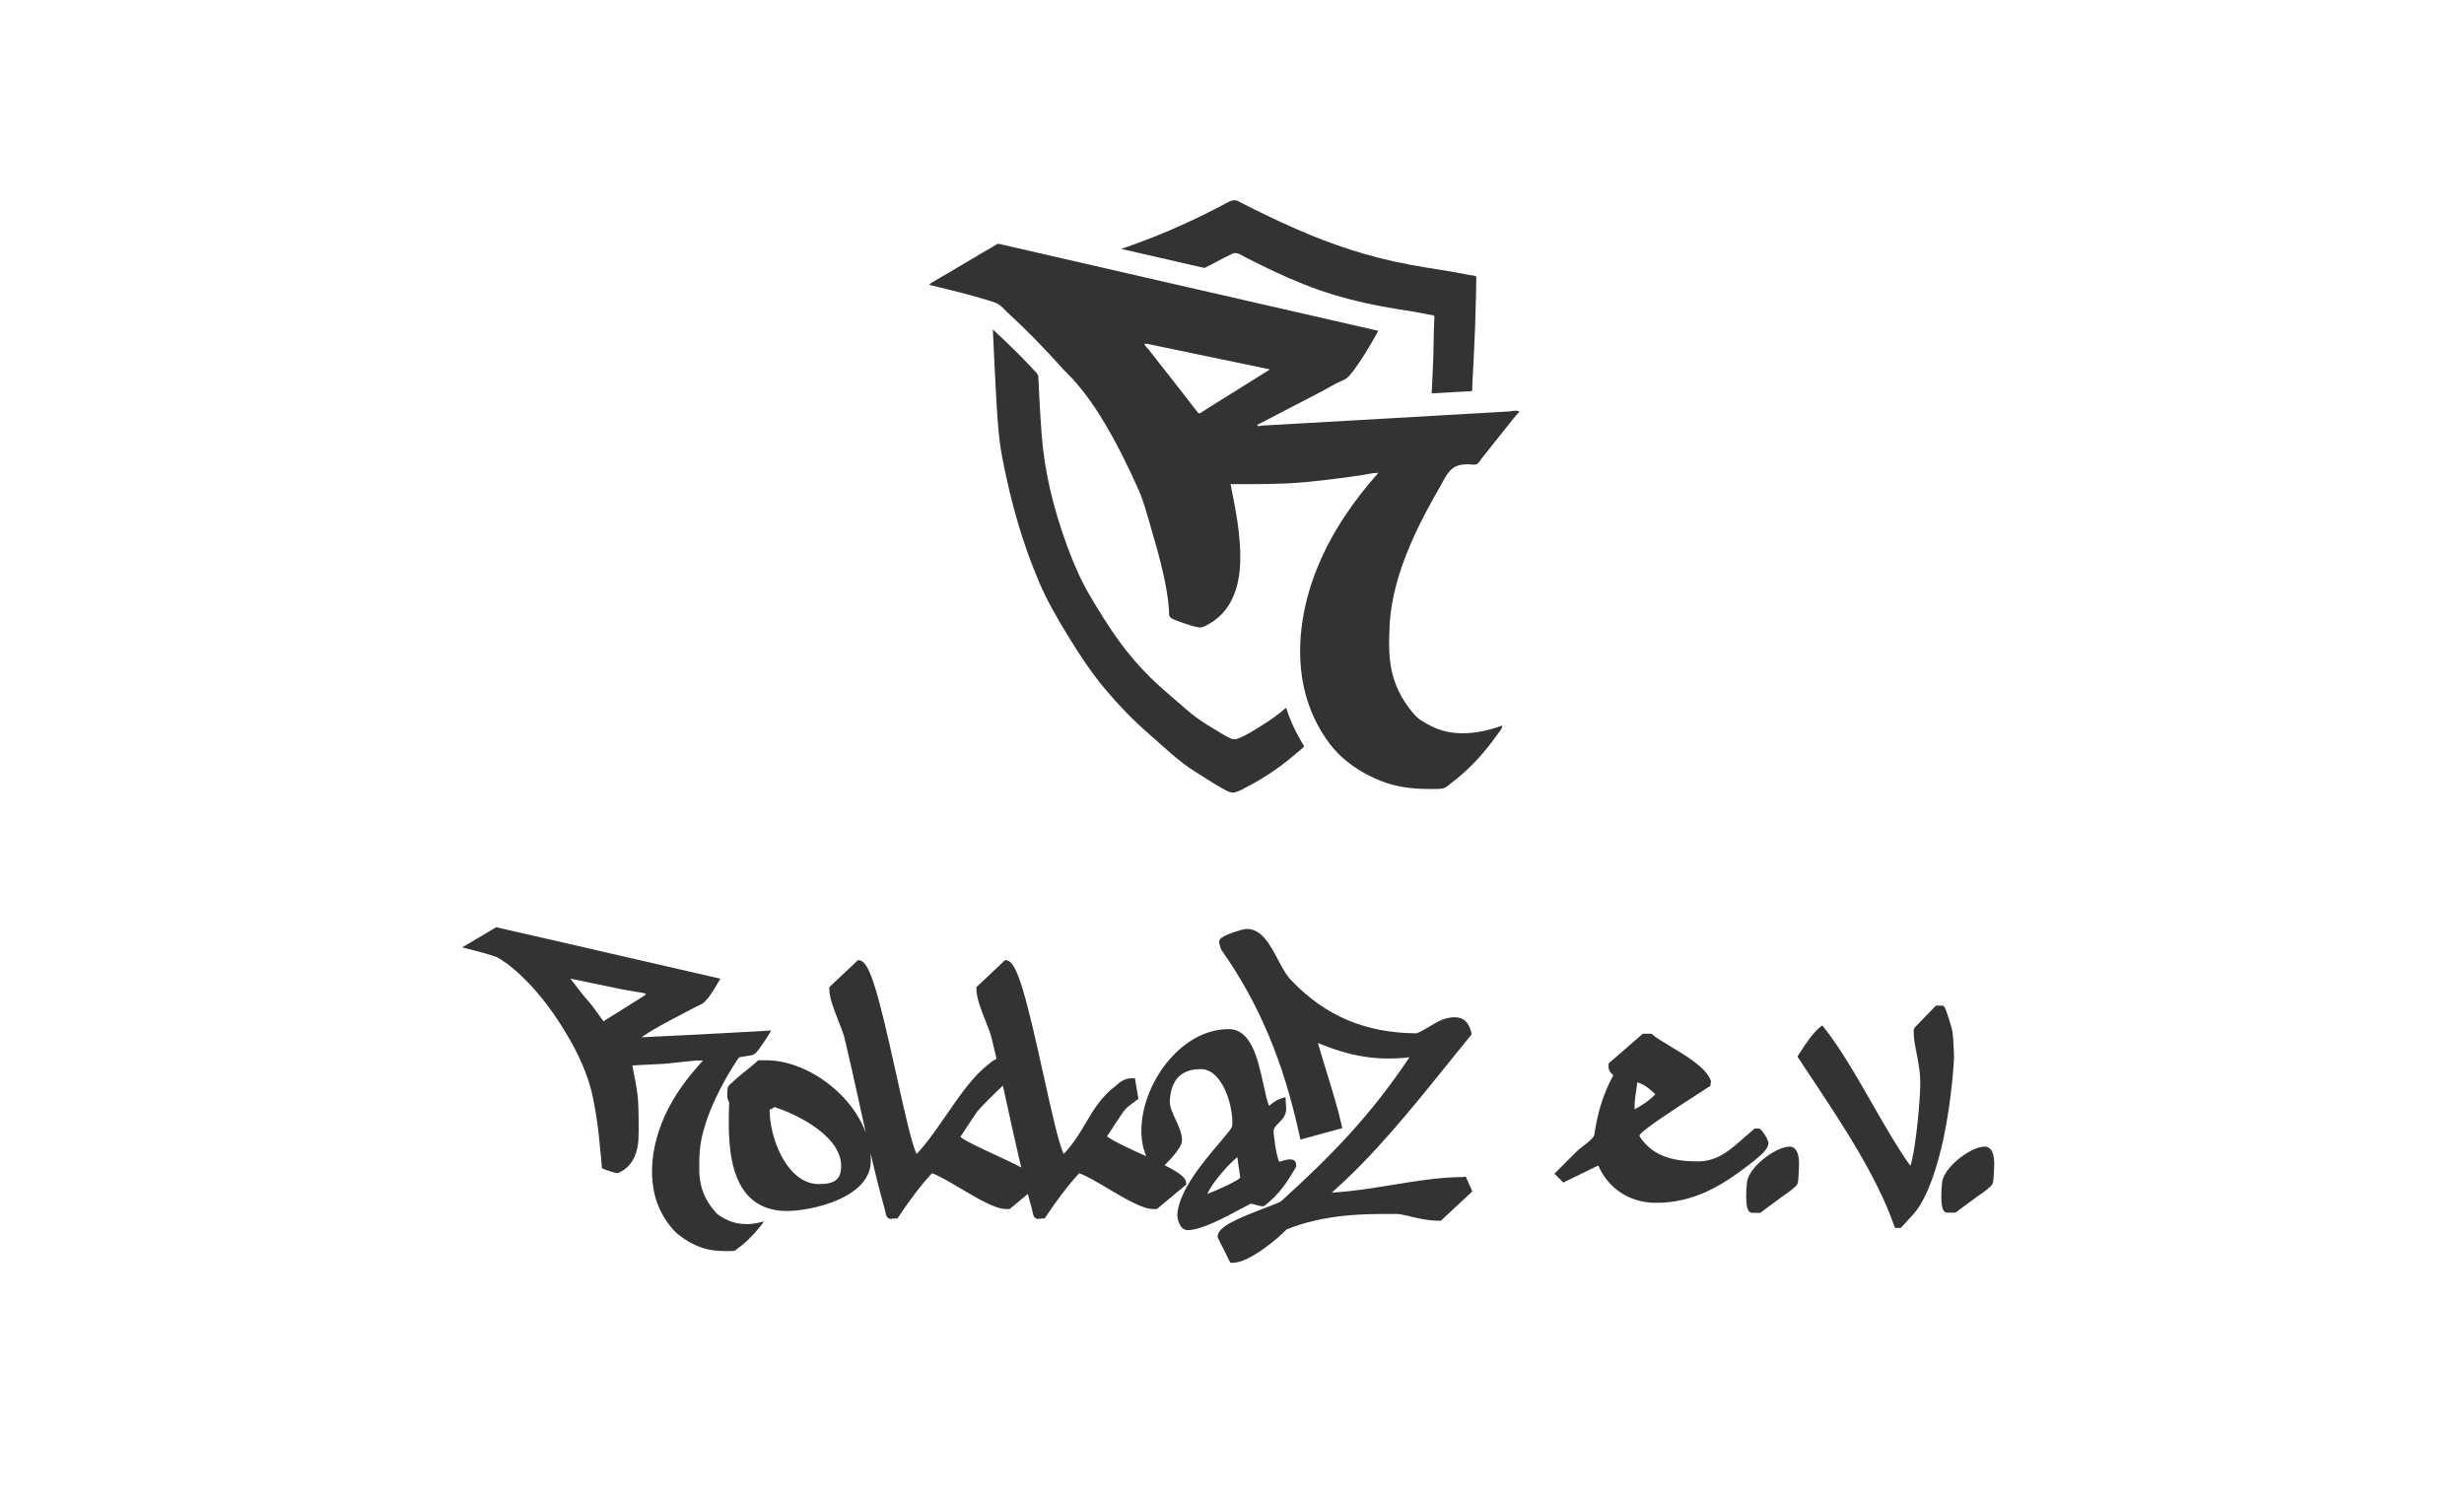 <svg width="320" height="196" viewBox="0 0 320 196" fill="none" xmlns="http://www.w3.org/2000/svg">
<rect width="320" height="196" fill="white"/>
<path d="M162.429 156.316C162.703 156.352 162.923 156.425 163.142 156.48C163.398 156.553 163.655 156.645 163.966 156.645H164.13L164.258 156.553C166.18 155.071 167.204 153.443 168.284 151.613L168.339 151.503V151.375C168.339 150.57 167.771 150.57 167.533 150.57H167.332C167.204 150.57 167.021 150.625 166.436 150.79C166.344 150.827 166.216 150.845 166.125 150.881C165.777 150.186 165.374 147.423 165.411 146.838C165.429 146.49 165.667 146.234 166.051 145.85C166.472 145.429 167.003 144.917 167.039 144.057V144.038L166.948 142.483L166.381 142.648C165.832 142.813 165.246 143.233 164.807 143.618C164.533 142.941 164.313 141.898 164.075 140.8C163.38 137.616 162.52 133.646 159.574 133.646C153.28 133.646 148.231 140.855 148.231 146.82C148.231 148.32 148.505 149.235 148.853 150.15C148.651 150.058 148.432 149.948 148.194 149.857C146.511 149.088 144.461 148.137 143.766 147.57C143.894 147.387 144.059 147.112 144.315 146.746C144.882 145.886 145.815 144.441 145.943 144.295L145.98 144.258C146.346 143.801 146.62 143.618 146.986 143.343C147.169 143.215 147.389 143.069 147.627 142.867L147.846 142.703L147.389 140.031H147.005C146.053 140.031 145.431 140.526 144.937 140.983C143.053 142.392 142.065 144.057 141.022 145.813C140.235 147.149 139.412 148.521 138.149 149.857C137.527 148.704 136.411 143.673 135.514 139.574C133.136 128.797 132.056 124.937 130.757 124.717L130.538 124.681L126.805 128.194V128.395C126.805 129.602 127.409 131.103 127.976 132.548C128.342 133.463 128.69 134.341 128.836 135.037C129.037 135.842 129.22 136.665 129.422 137.507C129.001 137.69 128.653 137.964 128.36 138.238C126.421 139.684 124.61 142.319 122.853 144.862C121.609 146.655 120.328 148.521 119.047 149.857C118.425 148.704 117.309 143.673 116.413 139.574C114.034 128.797 112.955 124.937 111.656 124.717L111.436 124.681L107.703 128.194V128.395C107.703 129.602 108.307 131.103 108.874 132.548C109.24 133.463 109.588 134.341 109.734 135.037C110.338 137.58 110.942 140.269 111.564 143.124C111.857 144.441 112.15 145.758 112.442 147.094C111.838 145.484 110.85 143.892 109.478 142.447C106.697 139.519 102.873 137.69 99.507 137.69H98.482L98.354 137.818C98.171 138.001 97.512 138.531 96.945 138.989C96.286 139.519 95.646 140.031 95.426 140.251C95.225 140.471 95.079 140.599 94.951 140.69C94.603 140.983 94.457 141.166 94.457 141.77C94.42 142.154 94.402 142.666 94.695 143.179C94.53 147.643 94.603 152.62 97.238 155.364C98.464 156.627 100.129 157.267 102.178 157.267C103.788 157.267 106.423 156.846 108.655 155.895C111.436 154.724 112.955 153.04 113.083 151.046C113.101 150.625 113.101 150.186 113.064 149.765C113.632 152.235 114.235 154.651 114.857 156.864C114.912 157.084 114.949 157.249 114.986 157.395C115.059 157.761 115.095 157.926 115.223 158.072C115.37 158.255 115.553 158.292 115.717 158.292C115.791 158.292 115.864 158.273 115.919 158.273C116.01 158.255 116.138 158.237 116.303 158.237H116.559L116.687 158.035C117.822 156.297 119.688 153.772 121.042 152.363C121.92 152.674 123.292 153.48 124.719 154.321C126.952 155.639 129.257 157.011 130.611 157.011H131.123L133.483 155.053C133.648 155.675 133.813 156.279 133.977 156.864C134.032 157.084 134.069 157.249 134.106 157.395C134.179 157.761 134.215 157.926 134.343 158.072C134.49 158.255 134.673 158.292 134.837 158.292C134.911 158.292 134.984 158.273 135.039 158.273C135.13 158.255 135.258 158.237 135.423 158.237H135.679L135.807 158.035C136.941 156.297 138.808 153.772 140.162 152.363C141.04 152.674 142.412 153.48 143.839 154.321C146.072 155.639 148.377 157.011 149.731 157.011H150.243L154.049 153.845V153.644C154.067 152.967 153.189 152.309 151.249 151.321C152.201 150.387 153.445 148.997 153.5 148.173C153.555 147.277 153.116 146.344 152.695 145.429C152.292 144.569 151.872 143.691 151.926 142.922C152.073 140.214 153.427 138.842 155.933 138.842C156.812 138.842 157.58 139.281 158.257 140.141C159.794 142.081 160.215 145.374 159.995 146.344C159.904 146.618 159.117 147.515 158.44 148.338C156.299 150.845 153.079 154.651 152.896 157.743V157.761C152.896 158.292 153.207 159.755 154.25 159.755C156.007 159.755 159.208 158.035 161.349 156.883C161.752 156.681 162.136 156.48 162.429 156.316ZM100.586 143.764C101.574 144.093 104.099 145.026 106.24 146.655C108.307 148.228 109.314 149.893 109.24 151.632C109.167 153.187 108.38 153.772 106.331 153.772C105.087 153.772 103.934 153.223 102.91 152.144C100.934 150.058 99.946 146.545 99.946 144.093C100.238 144.02 100.421 143.892 100.549 143.801C100.549 143.782 100.568 143.764 100.586 143.764ZM130.721 143.16C131.343 145.978 131.965 148.85 132.623 151.613C131.745 151.138 130.593 150.589 129.147 149.93C127.464 149.143 125.415 148.21 124.719 147.643C124.847 147.46 125.012 147.185 125.268 146.82C125.835 145.96 126.769 144.514 126.897 144.368L126.933 144.331C127.336 143.819 129.092 142.062 130.245 140.983C130.391 141.678 130.556 142.41 130.721 143.16ZM161.075 152.949C160.617 153.406 158.092 154.577 156.793 155.053C157.544 153.37 159.757 151.009 160.691 150.278L161.075 152.949Z" fill="#333333"/>
<path d="M190.112 152.857C187.038 152.857 183.817 153.388 180.689 153.9C177.981 154.339 175.419 154.76 172.968 154.87C178.457 150.04 183.397 143.91 188.19 137.946C189.105 136.811 190.057 135.622 190.99 134.488L191.136 134.305L191.081 134.085C190.734 132.713 190.075 132.109 188.904 132.109C187.641 132.109 186.599 132.731 185.574 133.353C185.025 133.682 184.494 133.994 183.964 134.195C177.322 134.14 172.163 131.963 167.735 127.352C167.039 126.657 166.472 125.577 165.923 124.534C164.899 122.613 163.838 120.637 161.916 120.637C161.55 120.637 160.599 120.93 160.032 121.131C158.623 121.643 158.33 121.954 158.33 122.32C158.33 122.503 158.495 123.18 158.66 123.418C163.49 130.261 166.71 137.909 168.778 147.515L168.887 147.99L174.322 146.508L174.23 146.088C173.809 144.166 173.041 141.66 172.291 139.226C171.87 137.854 171.467 136.537 171.156 135.439C175.346 137.214 178.914 137.781 183.049 137.305C177.999 144.843 173.077 149.912 166.399 155.986C166.216 156.132 165.191 156.535 164.258 156.883C160.727 158.237 158.22 159.279 158.129 160.542V160.67L159.794 164H160.068C162.282 164 166.161 160.67 167.076 159.664C172.163 157.614 177.505 157.651 180.689 157.651C180.927 157.651 181.146 157.651 181.347 157.651C181.805 157.651 182.409 157.797 183.104 157.962C184.147 158.218 185.446 158.529 186.946 158.529H187.129L191.209 154.724L190.368 152.821H190.112V152.857Z" fill="#333333"/>
<path d="M227.693 150.826C227.711 150.808 227.766 150.753 227.857 150.698C228.772 149.967 229.632 149.18 229.669 148.503V148.466C229.669 148.375 229.669 148.119 229.211 147.387C228.736 146.637 228.534 146.563 228.333 146.563H227.876L227.748 146.673C227.29 147.057 226.869 147.423 226.449 147.789C224.528 149.491 222.991 150.826 220.466 150.826C216.715 150.826 214.446 149.857 212.927 147.57L212.946 147.387C213.403 146.637 218.581 143.307 220.539 142.044C221.161 141.642 221.655 141.33 221.948 141.129L222.149 141.001V140.763C222.149 140.763 222.149 140.69 222.186 140.562L222.222 140.434L222.167 140.306C221.582 138.677 219.093 137.177 216.898 135.86C215.965 135.293 215.086 134.78 214.611 134.359L214.483 134.25H213.348L208.902 138.11V138.458C208.866 139.043 209.232 139.391 209.524 139.629C208.042 142.355 207.457 144.752 207.036 147.46C206.853 147.862 206.139 148.43 205.609 148.832C205.279 149.088 204.987 149.326 204.767 149.527L201.876 152.418L203.029 153.571L207.567 151.357C208.847 154.358 211.683 156.206 215.05 156.206C219.935 156.206 223.613 154.065 227.656 150.863L227.693 150.826ZM212.507 141.513C212.562 141.202 212.598 140.873 212.635 140.562C213.495 140.763 214.373 141.513 214.977 142.117C214.227 142.904 213.165 143.618 212.287 144.057C212.25 143.27 212.379 142.373 212.507 141.513Z" fill="#333333"/>
<path d="M253.766 137.36V137.342C253.766 136.683 253.674 134.634 253.564 134.012C253.509 133.573 253.217 132.658 253.052 132.164C252.595 130.773 252.54 130.59 252.155 130.59H251.424L248.661 133.445L248.624 133.5C248.533 133.701 248.533 133.829 248.533 133.939C248.514 134.799 248.697 135.695 248.899 136.738C249.155 138.074 249.466 139.574 249.374 141.312C249.265 144.478 248.624 150.076 248.094 151.394C246.502 149.18 244.855 146.326 243.117 143.288C241.086 139.739 238.982 136.079 236.933 133.518L236.658 133.17L236.31 133.445C235.634 133.975 234.719 135.165 233.584 136.976L233.438 137.232L233.603 137.47C234.17 138.348 234.792 139.263 235.432 140.233C239.128 145.795 243.721 152.693 245.989 159.151L246.099 159.462H246.868L246.996 159.316C247.014 159.298 248.148 158.072 248.588 157.578C250.454 155.382 251.661 151.192 252.357 148.064C253.217 144.002 253.656 139.867 253.766 137.36Z" fill="#333333"/>
<path d="M232.432 148.905C231.37 148.905 229.962 149.747 229.01 150.515C228.388 151.028 226.943 152.345 226.869 153.681C226.833 153.973 226.577 156.663 227.126 157.285C227.235 157.413 227.4 157.505 227.565 157.505H228.608L228.736 157.413C228.754 157.395 231.352 155.437 232.377 154.76L232.413 154.724C232.56 154.614 232.67 154.504 232.779 154.431C233.456 153.882 233.529 153.754 233.566 152.876C233.566 152.784 233.584 152.693 233.584 152.565C233.676 151.229 233.731 149.857 233.145 149.235C232.962 149.015 232.706 148.905 232.432 148.905Z" fill="#333333"/>
<path d="M258.504 149.235C258.303 149.033 258.047 148.905 257.773 148.905C256.711 148.905 255.302 149.747 254.351 150.515C253.729 151.028 252.284 152.345 252.21 153.681C252.174 153.973 251.918 156.645 252.467 157.285C252.576 157.413 252.741 157.486 252.906 157.486H253.949L254.077 157.395C254.095 157.377 256.693 155.419 257.718 154.742L257.754 154.705C257.901 154.596 258.01 154.486 258.12 154.413C258.797 153.864 258.87 153.736 258.907 152.857C258.907 152.766 258.925 152.674 258.925 152.546C259.035 151.211 259.072 149.838 258.504 149.235Z" fill="#333333"/>
<path d="M96.963 158.969C96.122 158.969 95.353 158.822 94.658 158.529C94.274 158.365 93.871 158.145 93.432 157.871C93.066 157.633 92.792 157.285 92.554 156.974L92.499 156.901C92.005 156.261 91.602 155.584 91.328 154.852C91.053 154.138 90.889 153.351 90.834 152.546C90.797 152.18 90.816 151.815 90.816 151.449V151.174C90.816 149.985 90.889 149.07 91.053 148.173C91.676 144.898 93.231 141.898 94.512 139.629C94.53 139.611 95.701 137.598 96.012 137.305C96.012 137.305 97.256 137.086 97.567 137.049C97.878 137.013 98.226 136.702 98.372 136.5C98.372 136.5 99.086 135.567 99.543 134.835C100.001 134.122 100.147 133.829 100.147 133.829C91.694 134.323 83.332 134.707 83.332 134.707C83.332 134.707 84.284 133.92 88.071 131.963C88.071 131.963 90.999 130.407 91.2 130.353C91.328 130.316 91.84 129.767 92.023 129.529C92.572 128.779 93.066 127.956 93.56 127.096L90.431 126.382C89.297 126.126 88.163 125.87 87.01 125.595L78.648 123.674C77.221 123.345 75.794 123.016 74.367 122.686L64.432 120.417C64.432 120.417 60.022 123.034 60.022 123.034C60.974 123.272 61.98 123.528 62.968 123.802C63.261 123.894 64.322 124.205 64.505 124.296C65.621 124.827 69.482 127.571 73.178 133.628C73.983 134.945 76.197 138.513 77.02 142.611C77.807 146.49 77.88 148.942 78.1 150.79C78.136 151.138 78.154 151.43 78.173 151.705C78.209 151.723 78.246 151.741 78.282 151.76C78.612 151.924 79.874 152.327 80.185 152.363C80.35 152.29 80.515 152.217 80.661 152.144C82.344 151.247 82.82 149.418 82.912 148.045C82.985 147.039 82.93 143.27 82.838 142.52C82.674 141.166 82.418 139.867 82.216 138.86L82.125 138.366L86.296 138.147C87.961 138.001 90.157 137.726 90.377 137.726H91.291L90.688 138.403C90.431 138.696 90.175 138.989 89.901 139.318C87.888 141.751 86.443 144.258 85.601 146.765C84.705 149.436 84.448 152.107 84.888 154.486C85.107 155.748 85.564 156.938 86.205 158.017C86.516 158.548 86.9 159.078 87.339 159.591C87.596 159.883 87.815 160.103 88.071 160.304C88.4 160.56 88.712 160.78 89.004 160.981C90.23 161.768 91.493 162.244 92.737 162.39C93.304 162.445 93.926 162.481 94.457 162.481C94.823 162.481 95.152 162.463 95.408 162.427C95.445 162.408 95.536 162.335 95.591 162.299C95.628 162.262 95.683 162.225 95.719 162.207C96.25 161.823 96.762 161.402 97.238 160.926C97.732 160.451 98.207 159.92 98.665 159.353C98.848 159.115 99.031 158.877 99.232 158.621C99.122 158.657 99.031 158.676 98.921 158.694C98.207 158.895 97.567 158.969 96.963 158.969ZM81.576 130.627C80.624 131.231 79.655 131.816 78.703 132.42C78.63 132.475 78.502 132.566 78.429 132.603C78.374 132.621 78.411 132.621 78.356 132.585C78.264 132.512 78.209 132.383 78.136 132.31C78.008 132.146 77.112 130.883 76.983 130.718C76.215 129.749 76.233 129.859 75.465 128.889C75.135 128.468 74.824 128.065 74.495 127.645C74.404 127.517 74.312 127.407 74.221 127.279C74.184 127.224 74.111 127.169 74.129 127.096C74.532 127.187 74.934 127.26 75.337 127.352C77.093 127.718 78.868 128.084 80.624 128.45C81.74 128.688 83.735 128.944 83.845 129.035C83.954 129.127 83.698 129.291 83.607 129.346C83.424 129.456 83.241 129.566 83.058 129.694C82.582 130.005 82.07 130.316 81.576 130.627Z" fill="#333333"/>
<path d="M129.597 31.638C136.027 33.122 142.472 34.589 148.901 36.073C155.411 37.557 161.904 39.056 168.413 40.54C171.939 41.354 175.48 42.167 179.006 42.965C178.065 44.64 177.108 46.299 175.975 47.863C175.736 48.198 175.48 48.533 175.209 48.82C174.89 49.171 174.587 49.331 174.156 49.506C173.311 49.857 172.497 50.384 171.683 50.814C169.913 51.74 168.142 52.649 166.371 53.574C165.493 54.037 164.616 54.484 163.738 54.946C163.595 55.026 163.084 55.17 163.356 55.313C163.467 55.377 163.706 55.297 163.834 55.281C164.089 55.249 164.345 55.249 164.6 55.233C172.593 54.771 180.57 54.324 188.563 53.861C190.509 53.75 192.455 53.638 194.386 53.526C194.864 53.495 195.343 53.479 195.806 53.447C196.204 53.431 196.763 53.271 197.146 53.367C197.305 53.399 197.305 53.383 197.225 53.558C197.178 53.686 197.05 53.782 196.954 53.877C196.651 54.212 196.38 54.579 196.093 54.93C194.88 56.446 193.684 57.962 192.471 59.477C192.28 59.717 192.025 60.227 191.721 60.307C191.386 60.387 190.94 60.291 190.605 60.291C189.839 60.307 189.041 60.419 188.467 60.977C187.813 61.615 187.398 62.54 186.951 63.322C186.473 64.136 186.026 64.949 185.579 65.779C184.702 67.39 183.888 69.034 183.17 70.709C181.702 74.139 180.602 77.76 180.458 81.51C180.378 83.376 180.33 85.29 180.745 87.125C181.128 88.88 181.91 90.523 182.995 91.943C183.505 92.613 184 93.236 184.734 93.666C185.515 94.145 186.345 94.576 187.238 94.847C188.929 95.357 190.732 95.309 192.439 94.975C193.349 94.799 194.226 94.544 195.104 94.225C195.104 94.655 194.673 95.086 194.434 95.421C194.099 95.884 193.763 96.347 193.412 96.793C192.711 97.687 191.945 98.564 191.147 99.362C190.349 100.159 189.488 100.925 188.594 101.595C188.275 101.835 187.908 102.218 187.526 102.345C187.063 102.489 186.457 102.457 185.994 102.457C184 102.489 181.958 102.313 180.059 101.675C178.017 100.989 176.007 99.856 174.38 98.421C172.768 97.001 171.508 95.038 170.614 93.108C169.705 91.114 169.163 88.992 168.955 86.806C168.525 82.307 169.434 77.728 171.141 73.58C172.992 69.082 175.784 65.029 179.006 61.408C178.224 61.408 177.395 61.631 176.613 61.743C175.815 61.854 175.002 61.966 174.204 62.078C172.625 62.285 171.045 62.477 169.45 62.62C166.243 62.907 163.02 62.875 159.814 62.875C160.468 66.13 161.138 69.48 161.074 72.815C161.026 75.351 160.404 78.047 158.537 79.882C158.091 80.313 157.596 80.696 157.054 80.999C156.655 81.222 156.16 81.557 155.698 81.478C154.836 81.334 153.959 81.015 153.145 80.712C152.778 80.584 152.252 80.441 151.98 80.153C151.757 79.93 151.837 79.531 151.821 79.244C151.789 78.813 151.741 78.367 151.693 77.936C151.486 76.293 151.135 74.681 150.736 73.086C150.337 71.49 149.875 69.895 149.412 68.316C148.949 66.736 148.534 65.109 147.864 63.609C146.54 60.642 145.12 57.722 143.445 54.93C142.663 53.606 141.818 52.33 140.893 51.117C140.414 50.495 139.919 49.905 139.409 49.315C138.914 48.772 138.372 48.294 137.893 47.751C135.692 45.294 133.41 42.933 130.969 40.7C130.475 40.253 129.948 39.567 129.31 39.328C128.576 39.056 127.81 38.849 127.061 38.626C125.449 38.163 123.838 37.748 122.211 37.365C121.812 37.27 121.413 37.174 121.014 37.078C120.647 36.998 120.615 36.934 120.966 36.727C121.684 36.312 122.37 35.898 123.088 35.483C124.572 34.605 126.055 33.728 127.539 32.85C128.241 32.452 128.927 32.053 129.597 31.638C129.502 31.702 130.044 31.75 129.597 31.638ZM148.614 44.576C148.55 44.768 149.029 45.23 149.141 45.358C149.38 45.661 149.603 45.948 149.843 46.252C150.337 46.874 150.816 47.496 151.31 48.118C152.284 49.362 153.257 50.607 154.23 51.851C154.645 52.394 155.06 52.952 155.49 53.479C155.666 53.702 155.698 53.75 155.953 53.606C156.24 53.431 156.511 53.239 156.783 53.064C158.107 52.234 159.447 51.405 160.771 50.575C162.159 49.714 163.547 48.836 164.935 47.975C159.479 46.842 154.038 45.709 148.614 44.576C149.284 44.72 148.582 44.704 148.614 44.576Z" fill="#333333"/>
<path d="M156.432 34.797C157.644 34.222 158.825 33.505 160.053 32.946C160.627 32.691 161.154 33.106 161.648 33.361C162.303 33.696 162.957 34.031 163.611 34.35C166.131 35.594 168.684 36.743 171.332 37.668C173.949 38.578 176.645 39.264 179.373 39.774C180.777 40.045 182.181 40.253 183.585 40.476C184.255 40.588 184.909 40.732 185.579 40.859C185.739 40.891 185.946 40.891 186.106 40.939C186.345 41.019 186.297 41.114 186.281 41.338C186.185 42.917 186.201 44.497 186.154 46.076C186.09 47.751 186.026 49.41 185.93 51.086C186.871 51.038 187.813 50.974 188.754 50.926C189.344 50.894 189.935 50.862 190.541 50.83C190.684 50.814 190.892 50.846 191.019 50.798C191.051 50.782 191.115 50.814 191.147 50.798C191.211 50.735 191.195 50.368 191.195 50.256C191.339 47.608 191.482 44.943 191.578 42.295C191.626 40.939 191.658 39.599 191.689 38.243C191.705 37.621 191.705 36.982 191.721 36.36C191.721 36.201 191.769 36.009 191.674 35.898C191.546 35.754 191.067 35.754 190.876 35.722C188.259 35.18 185.595 34.845 182.963 34.35C180.426 33.871 177.921 33.233 175.464 32.452C170.535 30.888 165.876 28.702 161.266 26.373C161.01 26.245 160.739 26.038 160.452 26.006C160.149 25.974 159.862 26.07 159.59 26.198C159.016 26.501 158.426 26.82 157.851 27.123C156.543 27.793 155.219 28.431 153.895 29.037C151.199 30.282 148.423 31.367 145.615 32.324C148.774 33.042 151.933 33.776 155.091 34.494C155.522 34.589 155.985 34.685 156.432 34.797Z" fill="#333333"/>
<path d="M168.955 96.219C168.158 94.863 167.503 93.411 167.025 91.911C166.1 92.709 165.158 93.411 164.121 94.049C163.132 94.655 162.223 95.294 161.154 95.756C160.627 95.996 160.308 96.123 159.766 95.868C159.271 95.629 158.793 95.357 158.33 95.07C157.341 94.48 156.336 93.89 155.41 93.204C154.485 92.534 153.64 91.752 152.778 91.018C151.853 90.204 150.896 89.407 150.002 88.561C148.295 86.95 146.716 85.147 145.344 83.264C143.94 81.334 142.695 79.308 141.483 77.25C140.254 75.144 139.313 72.91 138.483 70.613C136.856 66.13 135.66 61.36 135.293 56.59C135.181 55.202 135.101 53.814 135.022 52.426C134.974 51.708 134.942 50.974 134.91 50.256C134.894 49.921 134.878 49.602 134.862 49.267C134.846 48.916 134.862 48.708 134.623 48.437C132.82 46.459 130.905 44.592 128.943 42.79C129.071 45.629 129.198 48.469 129.358 51.293C129.517 54.037 129.661 56.829 130.188 59.541C131.24 65.029 132.74 70.422 134.942 75.575C136.011 78.079 137.383 80.441 138.819 82.77C140.222 85.083 141.77 87.38 143.493 89.454C145.232 91.528 147.115 93.491 149.157 95.262C151.151 96.985 153.081 98.915 155.331 100.287C156.432 100.957 157.484 101.691 158.617 102.313C159.08 102.569 159.798 103.047 160.356 102.904C160.946 102.76 161.553 102.393 162.095 102.106C164.408 100.909 166.594 99.378 168.54 97.671C168.764 97.479 169.067 97.272 169.258 97.049C169.386 96.889 169.386 96.921 169.258 96.713C169.163 96.554 169.067 96.394 168.955 96.219C169.099 96.458 168.158 94.863 168.955 96.219Z" fill="#333333"/>
</svg>
